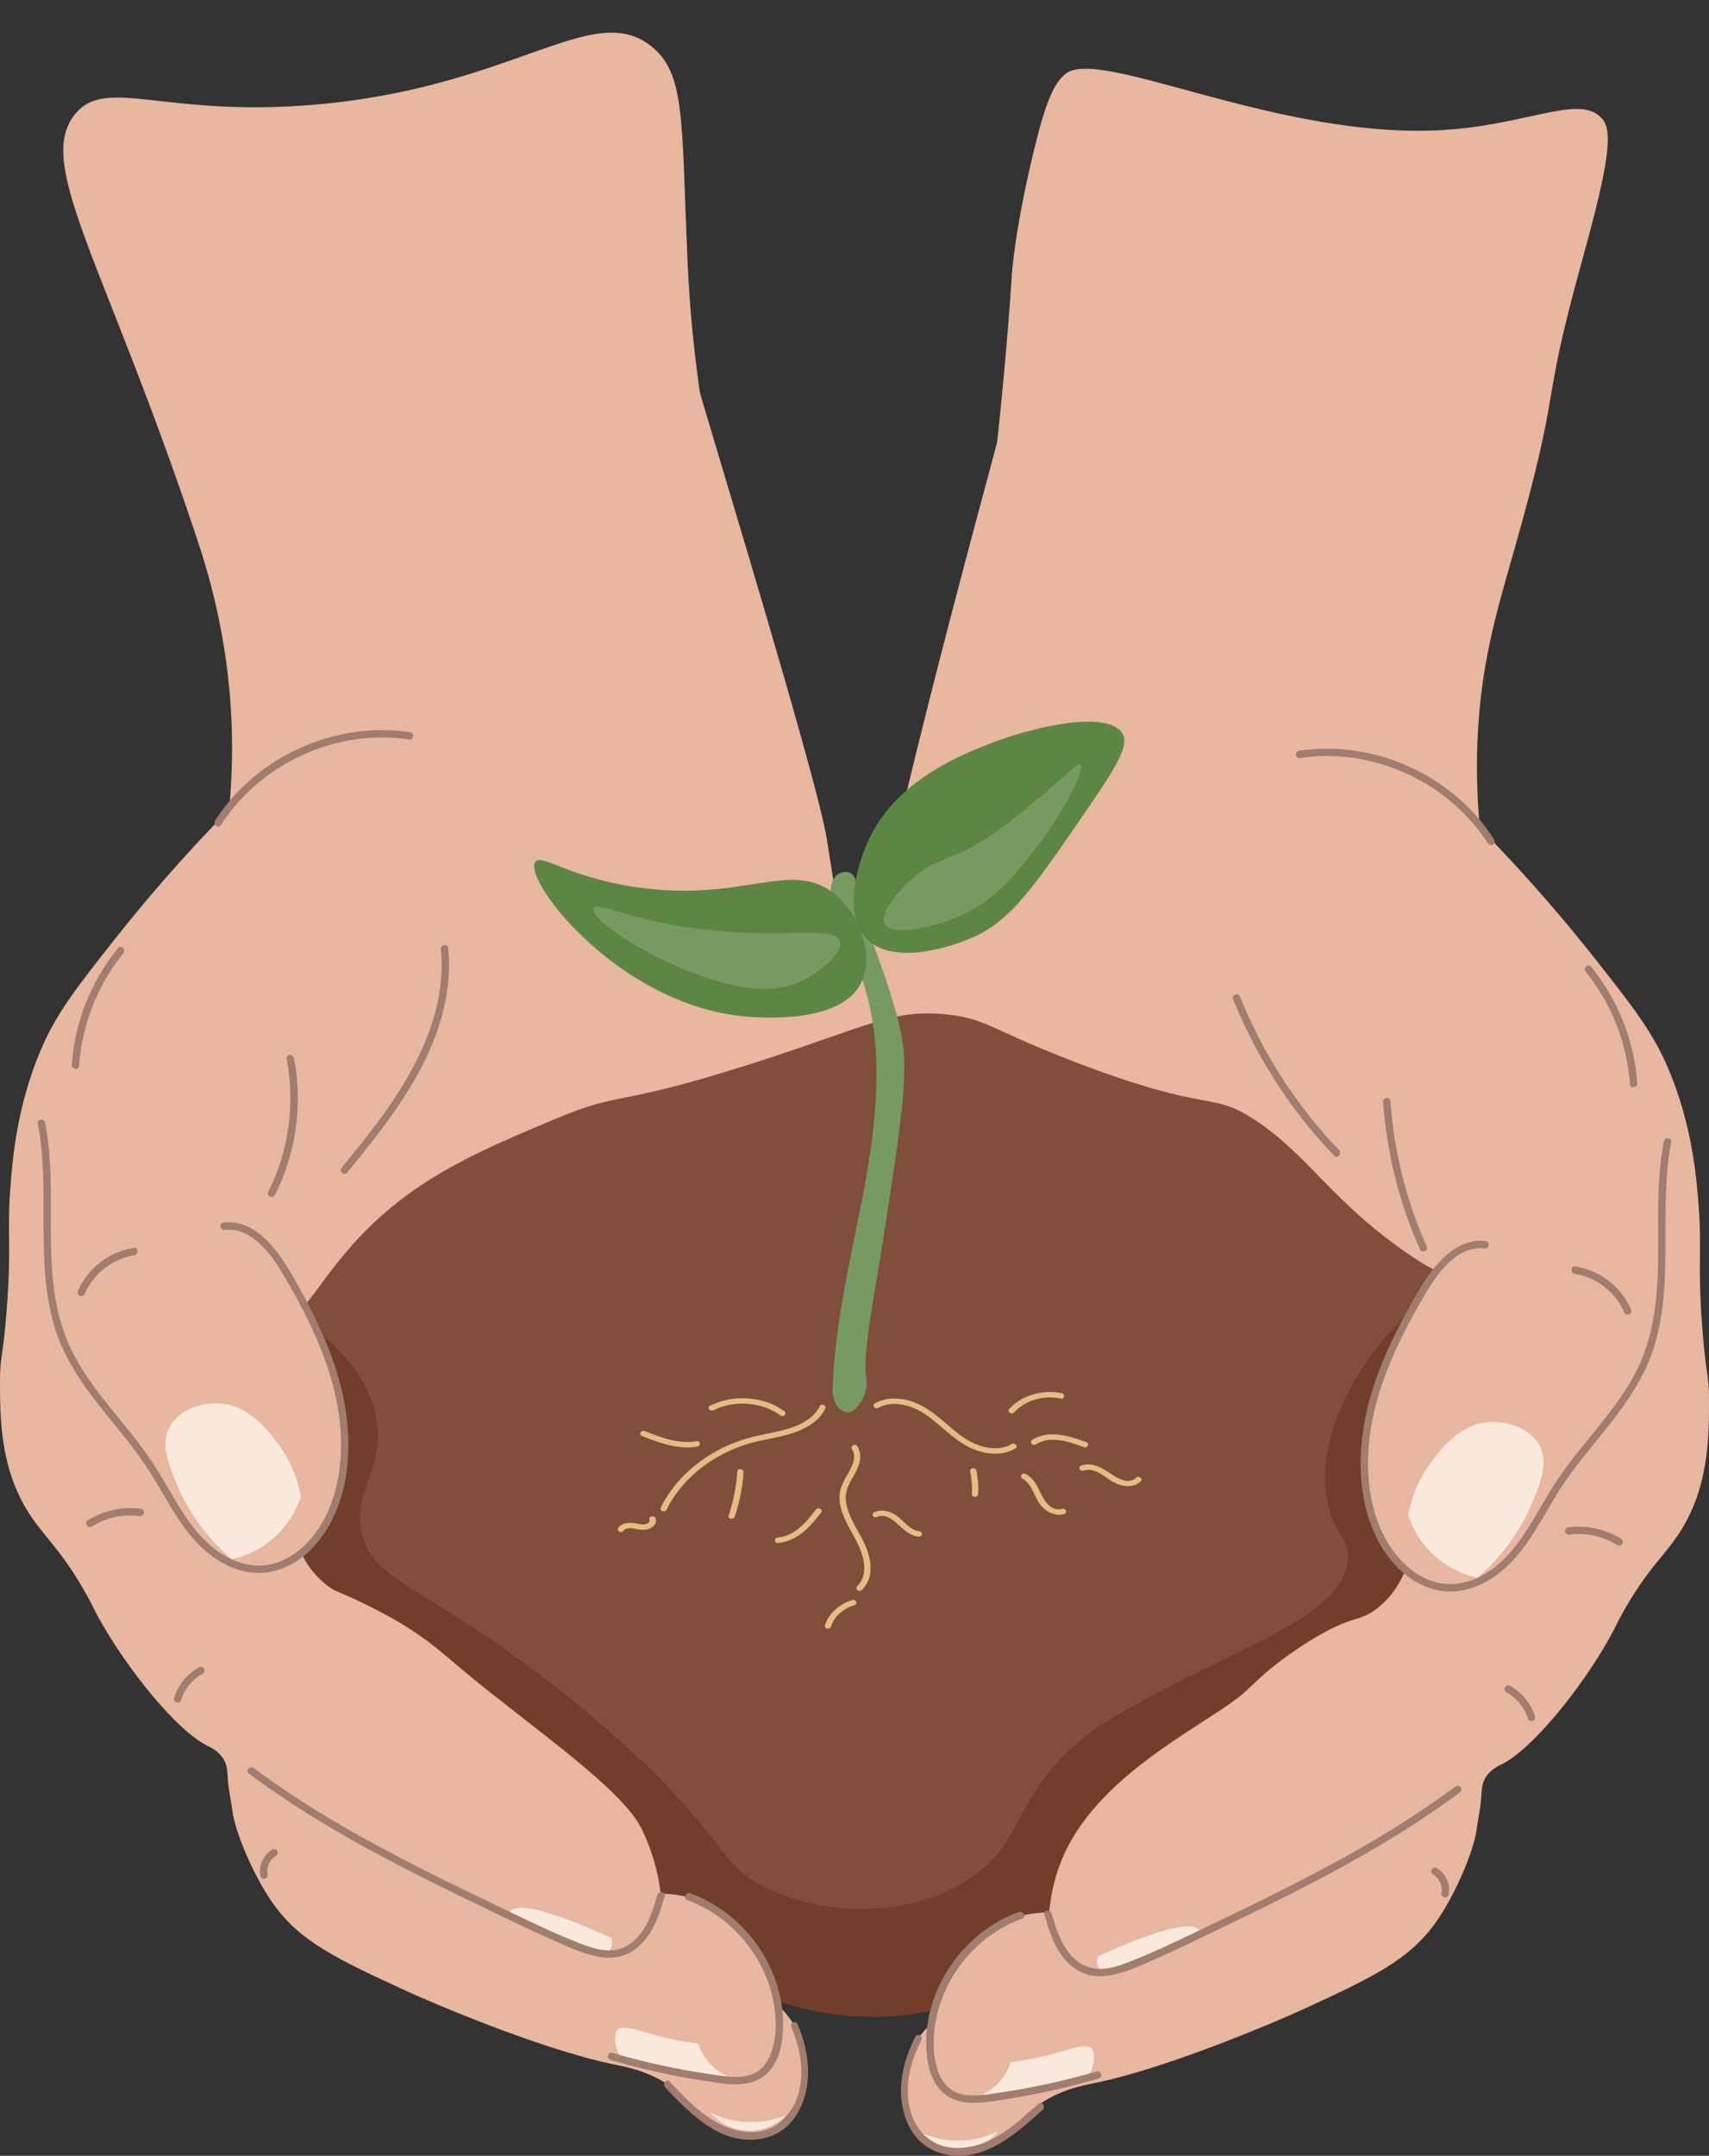 <?xml version="1.0" encoding="UTF-8"?><svg xmlns="http://www.w3.org/2000/svg" xmlns:xlink="http://www.w3.org/1999/xlink" height="2443.5" preserveAspectRatio="xMidYMid meet" version="1.0" viewBox="-0.0 -37.0 1938.2 2443.5" width="1938.2" zoomAndPan="magnify"><rect x="-0.0" y="-37.0" width="1938.2" height="2443.5" fill="#333333" stroke="none"/><defs><clipPath id="a"><path d="M 1025 40 L 1938.23 40 L 1938.23 2402 L 1025 2402 Z M 1025 40"/></clipPath><clipPath id="b"><path d="M 1021 2269 L 1184 2269 L 1184 2406.441 L 1021 2406.441 Z M 1021 2269"/></clipPath></defs><g><g id="change1_1"><path d="M 1353.07 2022.359 C 1238.488 2182.121 1048.688 2259.82 874.297 2219.691 C 696.723 2178.832 607.867 2032.512 590.887 2003.25 C 458.312 1929.031 325.738 1854.801 193.16 1780.582 C 231.5 1728.73 269.836 1676.883 308.176 1625.035 C 310.172 1576.824 320.035 1492.172 367.391 1400.586 C 378.324 1379.434 429.641 1283.68 539.312 1205.734 C 678.285 1106.969 822.031 1100.008 946.188 1093.988 C 1048.367 1089.031 1191.715 1082.086 1344.477 1157.027 C 1425.531 1196.785 1484.531 1247.484 1539.316 1294.562 C 1627.68 1370.504 1654.621 1415.414 1665.398 1434.965 C 1697.055 1492.473 1707.875 1546.895 1712.055 1582.582 L 1646.23 1881.602 C 1548.516 1928.523 1450.781 1975.441 1353.07 2022.359" fill="#7f4f3c"/></g><g id="change2_1"><path d="M 398.91 1374.789 C 351.23 1428.68 326.242 1485.18 292.895 1479.852 C 272.488 1476.59 259.16 1451.82 250.867 1430.18 C 241.594 1385.719 230.496 1316.43 231.625 1231.629 C 233.234 1110.879 250.215 1028.945 283.203 924.086 C 309.398 840.816 337.129 720.406 340.023 563.273 C 354.031 471.758 368.039 380.234 382.047 288.723 L 737.352 217.66 C 774.055 342.473 803.836 442.23 822.844 505.625 C 896.59 751.629 931.262 875.289 937.598 913.465 C 948.762 980.75 955.391 1045.555 970.879 1046.215 C 985.375 1046.805 997.535 990.754 1014.961 916.324 C 1047.582 777.047 1083.961 638.645 1121.16 500.523 C 1145.582 409.828 1166.699 328.75 1184.34 259.648 C 1340.98 251.043 1497.621 242.422 1654.262 233.812 C 1645.344 452.371 1636.43 670.938 1627.527 889.496 C 1660.383 936.277 1758.328 1088.59 1722.246 1270.469 C 1714.34 1310.34 1701.258 1345.219 1686.598 1374.898 C 1684.676 1385.25 1680.137 1399.77 1668.266 1406.309 C 1648.07 1417.422 1618.637 1398.832 1601.395 1387.199 C 1509.695 1325.32 1485.324 1272.73 1421.836 1231.52 C 1372.715 1199.629 1373.922 1225.008 1228.91 1170.391 C 1123.309 1130.617 1121.07 1118.309 1076.09 1113.078 C 1011.75 1105.609 983.938 1127.039 846.863 1170.391 C 693.398 1218.93 707.309 1198.699 629.094 1231.52 C 540.105 1268.859 464.613 1300.531 398.91 1374.789" fill="#e7b79f"/></g><g id="change3_1"><path d="M 337.535 1197.41 C 337.031 1185.641 335.625 1173.941 333.387 1162.379 C 332.375 1157.141 324.039 1157.82 325.062 1163.109 C 334.922 1214.039 327.617 1267.441 304.316 1313.801 C 301.902 1318.602 309.5 1322.09 311.918 1317.281 C 330.492 1280.328 339.301 1238.719 337.535 1197.41" fill="#a07d6f"/></g><g id="change3_2"><path d="M 508.422 1037.82 C 507.922 1032.461 499.598 1033.18 500.098 1038.551 C 507.012 1112.469 469.336 1180.5 426.348 1237.57 C 413.797 1254.23 400.617 1270.41 387.441 1286.578 C 384.047 1290.75 390.441 1296.129 393.844 1291.949 C 440.656 1234.5 489.203 1174.039 504.676 1099.691 C 508.898 1079.379 510.355 1058.488 508.422 1037.82" fill="#a07d6f"/></g><g id="change3_3"><path d="M 1618.16 1376.059 C 1600.121 1335.539 1587.531 1292.66 1581.039 1248.781 C 1579.191 1236.301 1577.84 1223.75 1576.949 1211.16 C 1576.57 1205.789 1568.25 1206.52 1568.629 1211.891 C 1571.789 1256.609 1580.988 1300.91 1595.988 1343.16 C 1600.289 1355.25 1605.07 1367.16 1610.289 1378.879 C 1612.469 1383.781 1620.352 1380.98 1618.16 1376.059" fill="#a07d6f"/></g><g id="change3_4"><path d="M 1518.621 1266.621 C 1481.25 1227.559 1449.59 1182.852 1425.27 1134.559 C 1418.359 1120.84 1412.039 1106.84 1406.289 1092.602 C 1404.281 1087.621 1396.398 1090.422 1398.422 1095.422 C 1419.16 1146.801 1447.512 1195.078 1482.422 1238.109 C 1492.211 1250.172 1502.52 1261.801 1513.25 1273.02 C 1516.969 1276.898 1522.309 1270.469 1518.621 1266.621" fill="#a07d6f"/></g><g id="change4_1"><path d="M 848.773 2217.199 C 573.188 2166.84 358.852 1989.578 304.355 1762.559 C 272.824 1631.207 302.48 1515.176 327.277 1447.375 C 371.52 1476.156 422.07 1520.098 427.883 1579.18 C 433.02 1631.348 399.352 1655.457 410.375 1701.438 C 420.91 1745.387 459.535 1756.148 545.047 1813.188 C 564.738 1826.32 660.402 1890.93 745.621 1976.508 C 825.793 2057.02 819.406 2078.449 868.832 2102.59 C 932.41 2133.629 1023.773 2137.621 1092.328 2096.859 C 1165.441 2053.379 1144.438 1999.559 1234.527 1927.867 C 1250.125 1915.449 1291.703 1891.148 1377.914 1848.527 C 1450.336 1812.707 1527.184 1779.848 1528.816 1728.18 C 1529.422 1709.219 1518.328 1705.117 1509.719 1680.418 C 1483.211 1604.379 1537.246 1505.109 1598.879 1450.398 C 1644.367 1410.008 1694.461 1393.465 1728.438 1386.246 C 1716.137 1389.406 1697.801 1395.676 1679.723 1409.168 C 1580.227 1483.406 1701.438 1657.316 1618.602 1816.047 C 1475.227 2090.801 1195.93 2198.258 1095.191 2231.531 C 1069.617 2240.18 1028.621 2250.57 977.715 2248.719 C 919.383 2246.59 874.461 2229.359 848.773 2217.199" fill="#723d29"/></g><g id="change5_1"><path d="M 929.52 1556.98 C 923.781 1569.012 910.758 1576.75 897.156 1581.301 C 880.867 1586.762 863.352 1588.602 846.84 1593.441 C 819.34 1601.512 794.562 1616.301 775.621 1635.328 C 764.785 1646.211 755.871 1658.539 749.371 1671.77 C 747.578 1675.41 754.047 1678 755.852 1674.328 C 767.352 1650.949 786.57 1630.738 810.625 1616.219 C 822.52 1609.031 835.504 1603.289 849.242 1599.25 C 865.754 1594.41 883.266 1592.57 899.559 1587.121 C 914.879 1581.988 929.539 1573.102 936 1559.551 C 937.742 1555.891 931.277 1553.289 929.52 1556.98" fill="#e4bd80"/></g><g id="change5_2"><path d="M 977.816 1707.359 C 971.938 1696.199 964.949 1685.379 961.27 1673.461 C 959.48 1667.672 958.633 1661.551 959.566 1655.59 C 960.504 1649.578 963.379 1644.148 966.477 1638.77 C 973.035 1627.391 980.008 1614.301 972.094 1602.02 C 969.855 1598.551 964.008 1602.09 966.227 1605.531 C 972.734 1615.621 964.992 1627.512 959.77 1636.602 C 956.801 1641.762 954.07 1647.07 952.867 1652.781 C 951.707 1658.281 951.875 1664 953.004 1669.488 C 957.496 1691.391 974.961 1709.281 979.27 1731.199 C 981.336 1741.699 980.359 1752.762 972.016 1761.109 C 969.016 1764.121 974.469 1768.09 977.473 1765.078 C 993.711 1748.828 987.113 1725.012 977.816 1707.359" fill="#e4bd80"/></g><g id="change5_3"><path d="M 1147.34 1599.711 C 1137.91 1605.359 1126.219 1605.48 1115.5 1602.809 C 1104.02 1599.961 1094.371 1593.941 1085.648 1587.051 C 1067.711 1572.898 1052.441 1555.578 1028.031 1549.75 C 1015.93 1546.859 1002.82 1547.551 992.152 1553.609 C 988.309 1555.789 992.367 1560.871 996.199 1558.691 C 1005.738 1553.27 1017.531 1553.34 1028.148 1556.172 C 1039.57 1559.23 1049.129 1565.281 1057.828 1572.211 C 1075.68 1586.422 1091.09 1603.711 1115.629 1609.211 C 1127.75 1611.941 1140.898 1611.078 1151.391 1604.801 C 1155.16 1602.539 1151.121 1597.449 1147.34 1599.711" fill="#e4bd80"/></g><g id="change5_4"><path d="M 1232.121 1597.672 C 1213.059 1590.57 1189.488 1583.078 1170.699 1595.012 C 1167 1597.352 1171.039 1602.441 1174.75 1600.09 C 1191.32 1589.57 1212.512 1597.078 1229.16 1603.289 C 1233.359 1604.859 1236.352 1599.25 1232.121 1597.672" fill="#e4bd80"/></g><g id="change5_5"><path d="M 966.566 1776.559 C 951.445 1781 939.773 1792.02 935.539 1805.289 C 935.027 1806.898 936.691 1808.602 938.453 1808.859 C 940.504 1809.16 942.051 1807.949 942.562 1806.328 C 946.105 1795.219 956.352 1786.078 968.965 1782.371 C 973.32 1781.102 970.906 1775.289 966.566 1776.559" fill="#e4bd80"/></g><g id="change5_6"><path d="M 1042.719 1698.602 C 1032.301 1697.102 1026.16 1688.301 1018.949 1682.52 C 1011.422 1676.469 1000.809 1672.699 991.098 1677.199 C 989.387 1677.988 989.199 1680.219 990.188 1681.488 C 991.367 1683.012 993.457 1683.059 995.145 1682.281 C 1003.82 1678.27 1012.98 1685.762 1018.391 1690.75 C 1024.941 1696.789 1031.602 1703.262 1041.52 1704.691 C 1046.039 1705.34 1047.262 1699.25 1042.719 1698.602" fill="#e4bd80"/></g><g id="change5_7"><path d="M 930.586 1673.34 C 929.234 1672.359 926.648 1672.328 925.57 1673.719 C 915.031 1687.352 902.414 1703.57 881.965 1705.77 C 877.418 1706.262 878.023 1712.422 882.582 1711.922 C 905.207 1709.48 919.258 1692.91 931.027 1677.691 C 932.098 1676.309 932.176 1674.5 930.586 1673.34" fill="#e4bd80"/></g><g id="change5_8"><path d="M 836.227 1630.66 C 835.094 1647.719 831.762 1664.602 826.281 1681.02 C 825.012 1684.828 832.043 1685.852 833.305 1682.059 C 838.781 1665.641 842.117 1648.762 843.25 1631.699 C 843.512 1627.77 836.492 1626.68 836.227 1630.66" fill="#e4bd80"/></g><g id="change5_9"><path d="M 743.316 1683.621 C 741.672 1679.91 734.965 1681.988 736.605 1685.699 C 737.559 1687.852 734.898 1689.762 732.758 1690.43 C 728.965 1691.609 724.379 1690.211 720.609 1689.57 C 713.371 1688.352 704.961 1688.91 700.941 1695.051 C 699.992 1696.5 701.062 1698.488 702.699 1699.141 C 704.574 1699.891 706.469 1699.07 707.422 1697.621 C 708.723 1695.641 712.188 1695.121 714.875 1695.141 C 719.23 1695.16 723.441 1696.641 727.785 1696.91 C 732.535 1697.191 736.902 1696.281 740.398 1693.371 C 743.422 1690.852 744.855 1687.102 743.316 1683.621" fill="#e4bd80"/></g><g id="change5_10"><path d="M 889.645 1562.578 C 866.422 1545.469 831.488 1543 805.246 1556.309 C 801.281 1558.328 805.359 1563.398 809.293 1561.398 C 832.801 1549.469 864.367 1552.059 885.062 1567.309 C 888.559 1569.879 893.141 1565.16 889.645 1562.578" fill="#e4bd80"/></g><g id="change5_11"><path d="M 789.965 1596.488 C 769.32 1599.988 749.453 1592.289 731.105 1584.969 C 726.945 1583.32 723.965 1588.922 728.141 1590.59 C 747.523 1598.32 768.793 1606.328 790.586 1602.641 C 795.043 1601.879 794.465 1595.719 789.965 1596.488" fill="#e4bd80"/></g><g id="change5_12"><path d="M 1107.309 1629.859 C 1106.969 1628.219 1105.5 1626.898 1103.449 1627.059 C 1101.672 1627.191 1099.871 1628.75 1100.219 1630.398 C 1102 1638.852 1102.738 1647.48 1102.211 1656.059 C 1102.109 1657.719 1103.07 1659.32 1105.129 1659.621 C 1106.852 1659.879 1109.141 1658.781 1109.238 1657.102 C 1109.789 1647.969 1109.211 1638.859 1107.309 1629.859" fill="#e4bd80"/></g><g id="change5_13"><path d="M 1204.512 1673.219 C 1193.262 1676.328 1185.352 1665.609 1181.609 1658.18 C 1177.18 1649.41 1173.5 1639.43 1163.73 1633.949 C 1162.109 1633.039 1160.059 1632.941 1158.711 1634.328 C 1157.59 1635.488 1157.52 1637.77 1159.148 1638.68 C 1169.66 1644.57 1172.148 1656.16 1177.621 1665.191 C 1183.148 1674.32 1194.301 1682.52 1206.91 1679.039 C 1211.289 1677.828 1208.871 1672.02 1204.512 1673.219" fill="#e4bd80"/></g><g id="change5_14"><path d="M 1204.129 1542.102 C 1182.441 1537.422 1158.352 1544.68 1144.602 1559.93 C 1141.781 1563.051 1147.23 1567.039 1150.059 1563.898 C 1162.379 1550.23 1183.531 1544 1202.93 1548.191 C 1207.371 1549.148 1208.559 1543.059 1204.129 1542.102" fill="#e4bd80"/></g><g id="change5_15"><path d="M 1288.32 1637.988 C 1280.238 1646.18 1266.738 1638.148 1259.621 1633.289 C 1250.289 1626.922 1238.699 1619.828 1226.301 1624.09 C 1222.031 1625.551 1224.43 1631.371 1228.699 1629.898 C 1241.77 1625.41 1253.191 1637.66 1263.031 1643.031 C 1272.301 1648.09 1285.828 1650.02 1293.781 1641.961 C 1296.75 1638.941 1291.301 1634.961 1288.32 1637.988" fill="#e4bd80"/></g><g id="change2_2"><path d="M 84.539 93.137 C 39.902 149.887 118.691 259.988 222.543 571.051 C 233.922 605.137 258.719 681.301 262.656 783.094 C 264.238 823.957 262.016 857.781 259.793 880.516 C 203.336 938.059 160.527 989.105 130.852 1026.648 C 86.609 1082.609 64.137 1111.41 46.801 1151.77 C 18.719 1217.129 13.887 1278.84 11.461 1313.18 C 8.109 1360.699 13.105 1374.969 7.641 1446.898 C 3.402 1502.66 -0.012 1499.48 0 1528.078 C 0.016 1569.59 0.035 1625.41 31.52 1676.121 C 49.746 1705.48 69.355 1718.371 99.332 1772.59 C 106.918 1786.32 104.988 1784.25 111.75 1796.469 C 144.391 1855.461 201.105 1925.25 235.594 1941.969 C 238.852 1943.539 248.543 1947.859 254.062 1957.879 C 257.91 1964.871 257.699 1970.941 258.52 1981.441 C 259.418 1992.988 262.172 2004.332 263.613 2015.828 C 266.57 2039.418 287.586 2089.27 309.457 2120.25 C 340.121 2163.691 381.902 2183.441 463.551 2220.859 C 484.848 2230.621 611.043 2285.301 695.324 2302.68 C 710.715 2305.859 739.508 2310.82 766.641 2332.289 C 780.59 2343.32 781.805 2348.988 796.57 2359.031 C 808.629 2367.238 838.234 2387.371 866.609 2378.77 C 898.168 2369.211 915.918 2327.832 912.457 2293.449 C 909.203 2261.141 887.801 2240.68 881.254 2234.871 C 879.688 2218.941 874.098 2186.738 850.055 2157.5 C 836.559 2141.09 822.559 2131.93 817.582 2128.852 C 789.781 2111.672 762.48 2109.531 749.301 2109.379 C 747.848 2097.238 744.938 2081.051 738.715 2062.75 C 738.715 2062.75 733.945 2048 726.844 2034.289 C 703.473 1989.188 605.281 1922.52 529.137 1859.508 C 510.426 1844.031 499.316 1833.93 484.508 1822.93 C 480.273 1819.789 474.484 1815.621 466.586 1810.43 C 460.879 1806.68 442.086 1794.551 408.324 1778.441 C 381.93 1765.84 380.57 1767.121 372.027 1760.77 C 356.738 1749.398 347.723 1735.34 342.422 1724.949 C 366.895 1697.07 377.012 1684.73 376.953 1683.449 C 376.953 1683.438 376.949 1683.371 376.945 1683.27 C 376.926 1682.77 376.883 1681.281 377.008 1679.371 C 377.125 1677.621 377.398 1675.441 378.02 1673 C 380.324 1663.949 385.855 1659.449 389.688 1638.871 C 395.738 1606.391 385.98 1595.93 389.688 1559.281 C 385.375 1541.398 379.781 1522.281 372.496 1502.289 C 353.859 1451.16 329.812 1409.809 307.547 1378.129 C 301.586 1374.988 292.898 1369.418 285.262 1359.98 C 277.188 1350 273.957 1340.23 271.742 1332.879 C 259.832 1293.371 258.371 1268.879 258.371 1268.879 C 250.691 1210.621 252.852 1166.41 255.824 1138.668 C 258.367 1114.898 261.797 1100.559 265.375 1089 C 272.668 1065.43 281.953 1049.02 296.316 1023.969 C 315.945 989.723 321.449 985.887 334.113 960.461 C 340.113 948.41 345.934 933.863 351.484 914.266 C 387.305 787.684 335.238 722.27 384.594 662.109 C 416.871 622.766 471.164 612.844 514.809 611.16 C 617.484 593.535 720.164 575.906 822.844 558.277 C 792.898 435.02 783.086 333.273 779.863 261.23 C 772.527 97.078 777.789 45.938 737.84 14.816 C 671.273 -37.031 582.516 62.355 356.746 81.664 C 184.422 96.414 119.672 48.461 84.539 93.137" fill="#e7b79f"/></g><g id="change6_1"><path d="M 262.535 1730.359 C 225.379 1697.621 208.168 1664.211 199.938 1643.969 C 190.371 1620.441 182.117 1599.238 192.297 1580.289 C 202.848 1560.672 227.902 1553.309 245.781 1553.551 C 282.691 1554.051 306.477 1587.16 317.098 1601.941 C 333.039 1624.129 338.883 1646.23 341.297 1659.25 C 338.086 1668.91 328.969 1691.93 305.637 1710.191 C 288.973 1723.23 272.191 1728.25 262.535 1730.359" fill="#fbe9de"/></g><g id="change6_2"><path d="M 692.938 2159.41 C 681.141 2153.91 605.59 2119.02 583.098 2126.461 C 581.777 2126.898 578.742 2127.91 578.27 2130.059 C 576.426 2138.48 616.316 2153.738 629.898 2158.941 C 644.004 2164.328 663.688 2171 688.16 2176.609 C 689.328 2175.789 691.547 2173.98 692.938 2170.879 C 695.352 2165.469 693.348 2160.391 692.938 2159.41" fill="#fbe9de"/></g><g id="change6_3"><path d="M 706.309 2297.43 C 704.004 2294.762 697.957 2287.039 697.715 2275.941 C 697.605 2271.121 697.516 2266.871 700.102 2264 C 706.316 2257.102 722.523 2264.289 746.902 2270.691 C 757.164 2273.379 772.457 2276.871 791.793 2279.281 C 793.488 2284.551 797.258 2293.84 805.641 2302.68 C 812.441 2309.852 819.582 2313.879 824.266 2316.051 C 817.672 2316.461 810.816 2316.629 803.73 2316.531 C 765.457 2315.98 732.453 2307.441 706.309 2297.43" fill="#fbe9de"/></g><g id="change6_4"><path d="M 805.48 2357.121 C 813.348 2361.121 826.539 2366.57 843.688 2367.949 C 865.562 2369.711 882.703 2363.949 891.441 2360.309 C 888.891 2362.969 873.66 2378.332 849.418 2378.141 C 823.227 2377.93 807.637 2359.73 805.48 2357.121" fill="#fbe9de"/></g><g id="change3_5"><path d="M 745.559 2110.719 C 740.75 2126.988 735.699 2143.98 724.469 2157.109 C 719.656 2162.738 713.727 2167.641 706.855 2170.531 C 698.805 2173.91 690.109 2174.238 681.574 2172.828 C 672.613 2171.352 664.059 2168.23 655.641 2164.91 C 646.859 2161.461 638.164 2157.789 629.531 2153.98 C 612.277 2146.359 595.277 2138.199 578.27 2130.059 C 514.062 2099.289 449.777 2068.441 388.164 2032.66 C 353.527 2012.539 319.816 1990.84 287.688 1966.91 C 283.391 1963.711 277.992 1970.09 282.316 1973.309 C 341.746 2017.578 406.453 2054.141 472.441 2087.629 C 505.547 2104.441 539.012 2120.512 572.488 2136.551 C 589.855 2144.871 607.211 2153.23 624.82 2161.031 C 641.777 2168.539 659.379 2176.98 677.672 2180.609 C 687.598 2182.59 698.082 2182.66 707.695 2179.172 C 715.766 2176.238 722.832 2171.078 728.711 2164.879 C 742.441 2150.398 748.273 2130.809 753.797 2112.129 C 755.316 2106.988 747.066 2105.609 745.559 2110.719" fill="#a07d6f"/></g><g id="change3_6"><path d="M 885.309 2228.539 C 880.289 2203.762 869.203 2180.18 853.219 2160.129 C 835.145 2137.449 810.953 2119.238 783.039 2109.102 C 777.828 2107.211 774.148 2114.789 779.414 2116.699 C 826.191 2133.699 861.379 2173.691 874.301 2219.691 C 880.523 2241.84 882.5 2268.039 874.488 2290.031 C 870.23 2301.719 862.477 2311.551 849.68 2315.18 C 835.465 2319.219 819.578 2316.02 805.293 2313.941 C 767.766 2308.48 730.684 2300.359 694.375 2289.75 C 692.105 2289.09 689.73 2291.148 689.348 2293.172 C 688.879 2295.609 690.672 2297.34 692.906 2297.988 C 726.973 2307.949 761.723 2315.711 796.883 2321.141 C 812.391 2323.539 828.961 2326.859 844.695 2324.691 C 859.086 2322.711 870.648 2315.23 877.879 2303.16 C 884.547 2292.031 886.969 2278.75 887.801 2266.09 C 888.621 2253.52 887.812 2240.91 885.309 2228.539" fill="#a07d6f"/></g><g id="change3_7"><path d="M 386.32 1533.621 C 376.492 1494.828 359.262 1458.359 339.91 1423.512 C 331.531 1408.422 323.117 1393.16 312.242 1379.691 C 302.543 1367.68 290.523 1356.191 275.621 1351.129 C 268.516 1348.719 261.152 1347.828 253.684 1348.641 C 248.336 1349.211 249.051 1357.539 254.41 1356.961 C 285.82 1353.578 307.789 1384.789 321.758 1408.512 C 341.152 1441.449 358.969 1475.66 371.207 1511.969 C 383.465 1548.328 389.816 1587.25 385.363 1625.578 C 381.559 1658.328 369.824 1690.621 345.898 1714.078 C 335.496 1724.281 322.656 1732.281 308.414 1735.73 C 292.973 1739.469 276.828 1736.98 262.535 1730.359 C 229.996 1715.281 210.531 1683.859 193.16 1654.012 C 184.039 1638.34 174.898 1622.75 164.238 1608.059 C 154.086 1594.07 143.09 1580.711 132.184 1567.301 C 110.578 1540.738 88.742 1513.461 75.785 1481.441 C 47.688 1412 62.836 1334.949 55.164 1262.371 C 54.215 1253.398 52.914 1244.48 51.207 1235.629 C 50.195 1230.391 41.859 1231.07 42.879 1236.359 C 57.445 1311.711 39.633 1390.352 61.168 1464.711 C 71.383 1499.969 91.836 1530.16 114.457 1558.602 C 125.699 1572.73 137.348 1586.539 148.383 1600.84 C 159.5 1615.25 169.578 1630.238 178.805 1645.922 C 197.477 1677.672 215.453 1711.43 247.551 1731.641 C 261.812 1740.621 278.152 1746.18 295.133 1745.809 C 310.375 1745.48 325.141 1740.059 337.691 1731.551 C 364.977 1713.039 381.785 1682.211 389.387 1650.762 C 398.68 1612.301 395.977 1571.73 386.32 1533.621" fill="#a07d6f"/></g><g id="change3_8"><path d="M 465.094 792.93 C 398.984 782.879 329.68 805.27 280.375 850.078 C 266.449 862.73 254.188 877.07 244.066 892.949 C 242.844 894.859 242.707 897.23 244.582 898.828 C 246.125 900.16 249.254 900.219 250.469 898.32 C 285.262 843.738 345.574 807.469 409.695 800.211 C 427.672 798.172 445.801 798.449 463.688 801.172 C 468.996 801.98 470.43 793.75 465.094 792.93" fill="#a07d6f"/></g><g id="change3_9"><path d="M 151.559 1377.422 C 123.926 1381.738 99.5 1400.41 88.422 1426.16 C 86.301 1431.078 93.887 1434.602 96.023 1429.641 C 105.883 1406.719 127.57 1389.609 152.285 1385.75 C 157.578 1384.922 156.883 1376.59 151.559 1377.422" fill="#a07d6f"/></g><g id="change3_10"><path d="M 159.863 1673.148 C 138.84 1670.352 117.418 1675.02 99.465 1686.309 C 94.898 1689.18 99.668 1696.039 104.211 1693.191 C 120.289 1683.078 139.633 1678.879 158.457 1681.391 C 163.773 1682.102 165.215 1673.859 159.863 1673.148" fill="#a07d6f"/></g><g id="change3_11"><path d="M 231.27 1854.039 C 229.875 1852.02 227.441 1851.879 225.453 1852.969 C 212.367 1860.141 202.109 1872.57 197.59 1886.801 C 196.906 1888.949 197.422 1891.309 199.652 1892.34 C 201.512 1893.191 204.504 1892.441 205.191 1890.281 C 209.383 1877.078 218.09 1866.488 230.199 1859.852 C 232.18 1858.762 232.461 1855.762 231.27 1854.039" fill="#a07d6f"/></g><g id="change3_12"><path d="M 314.172 2060.57 C 312.746 2058.691 310.344 2058.27 308.355 2059.5 C 298.734 2065.48 293.211 2077.59 295.164 2088.77 C 295.539 2090.922 297.32 2092.879 299.691 2092.57 C 301.777 2092.301 303.891 2090.34 303.488 2088.039 C 303.289 2086.891 303.16 2085.719 303.129 2084.551 C 303.121 2084.301 303.152 2083.281 303.133 2083.391 C 303.176 2082.852 303.215 2082.301 303.289 2081.75 C 303.445 2080.578 303.742 2079.461 303.996 2078.32 C 304.004 2078.27 304.008 2078.262 304.012 2078.238 C 304.023 2078.191 304.035 2078.172 304.055 2078.109 C 304.133 2077.879 304.215 2077.641 304.301 2077.41 C 304.512 2076.828 304.742 2076.262 304.996 2075.699 C 305.426 2074.73 305.934 2073.82 306.465 2072.91 C 306.535 2072.789 306.613 2072.672 306.652 2072.609 C 306.824 2072.359 307.004 2072.109 307.188 2071.859 C 307.516 2071.41 307.859 2070.98 308.219 2070.551 C 308.613 2070.078 309.027 2069.629 309.461 2069.191 C 309.645 2069 309.832 2068.82 310.02 2068.641 C 310.055 2068.609 310.047 2068.609 310.113 2068.559 C 311.066 2067.77 312.051 2067.039 313.102 2066.379 C 314.961 2065.23 315.488 2062.309 314.172 2060.57" fill="#a07d6f"/></g><g id="change3_13"><path d="M 133.629 1037.879 C 103.301 1075.199 84.797 1121.641 81.402 1169.629 C 81.027 1174.941 89.262 1176.41 89.641 1171.039 C 92.934 1124.449 110.566 1079.5 140.031 1043.25 C 143.422 1039.078 137.027 1033.699 133.629 1037.879" fill="#a07d6f"/></g><g id="change3_14"><path d="M 904.746 2257.602 C 902.648 2252.531 895.426 2255.449 897.535 2260.559 C 905.09 2278.84 910.258 2299.191 908.461 2319.602 C 906.93 2336.941 900.441 2354.461 888.418 2365.602 C 863.922 2388.301 829.078 2380.262 804.094 2363.332 C 787.598 2352.148 773.367 2337.039 759.312 2322.238 C 755.68 2318.41 750.766 2325.16 754.391 2328.969 C 779.941 2355.871 808.398 2385.059 844.691 2388.02 C 860.383 2389.309 876.652 2385.879 889.746 2375.441 C 903.531 2364.441 912.09 2346.66 915.145 2327.949 C 919.059 2303.949 913.711 2279.301 904.746 2257.602" fill="#a07d6f"/></g><g clip-path="url(#a)" id="change2_3"><path d="M 1818.07 98.863 C 1830.766 115.156 1820.242 164.66 1793.266 262.07 C 1744.641 437.566 1773.613 389.438 1715.684 592.07 C 1696.676 658.57 1678.871 718.555 1675.57 804.109 C 1673.984 844.969 1676.215 878.801 1678.434 901.52 C 1734.895 959.074 1777.691 1010.121 1807.383 1047.66 C 1851.621 1103.621 1874.09 1132.422 1891.426 1172.781 C 1919.504 1238.152 1924.344 1299.852 1926.766 1334.191 C 1930.113 1381.711 1925.125 1395.98 1930.582 1467.91 C 1934.824 1523.672 1938.246 1520.5 1938.23 1549.09 C 1938.215 1590.609 1938.199 1646.43 1906.703 1697.141 C 1888.488 1726.488 1868.867 1739.379 1838.895 1793.602 C 1831.309 1807.332 1833.246 1805.262 1826.48 1817.48 C 1793.836 1876.48 1737.125 1946.262 1702.633 1962.98 C 1699.375 1964.562 1689.691 1968.879 1684.172 1978.902 C 1680.324 1985.879 1680.531 1991.949 1679.711 2002.461 C 1678.812 2014.012 1676.055 2025.34 1674.617 2036.84 C 1671.652 2060.43 1650.648 2110.281 1628.781 2141.27 C 1598.105 2184.711 1556.336 2204.449 1474.688 2241.871 C 1453.379 2251.629 1327.188 2306.309 1242.91 2323.691 C 1227.52 2326.871 1198.73 2331.84 1171.59 2353.301 C 1157.641 2364.34 1156.43 2370.012 1141.66 2380.051 C 1129.598 2388.25 1100 2408.379 1071.617 2399.789 C 1040.07 2390.219 1022.32 2348.852 1025.781 2314.461 C 1029.031 2282.16 1050.43 2261.699 1056.98 2255.879 C 1058.551 2239.961 1064.129 2207.75 1088.18 2178.52 C 1101.801 2161.949 1115.938 2152.77 1120.648 2149.859 C 1148.93 2132.441 1176.738 2130.629 1189.852 2130.641 C 1193.219 2095.16 1203.48 2070.449 1211.391 2055.309 C 1258.418 1965.23 1376.867 1913.27 1412.617 1880.039 C 1422.93 1870.461 1431.289 1862.211 1442.57 1853.031 C 1444.199 1851.699 1449.348 1847.59 1456.547 1842.309 C 1461.77 1838.488 1479.867 1825.422 1500.02 1814.25 C 1536.402 1794.102 1542.625 1800.57 1561.148 1786.562 C 1570.527 1779.461 1583.43 1766.84 1593.613 1743.578 C 1588.758 1738.211 1583.723 1732.141 1578.805 1725.312 C 1567.105 1709.102 1559.285 1693.32 1553.984 1679.949 C 1551.535 1658.191 1549.082 1636.43 1546.648 1614.68 C 1550.609 1572.289 1562.57 1511.93 1598.867 1450.402 C 1610.625 1430.473 1628.297 1407.531 1630.703 1404.551 C 1639.023 1394.32 1644.867 1388.312 1652.836 1382.902 C 1657.562 1379.691 1660.586 1377.98 1663.535 1376.852 C 1672.93 1373.262 1681.602 1374.02 1686.594 1374.902 C 1694.621 1333 1701.109 1266.402 1678.316 1192.793 C 1656.973 1123.93 1619.004 1077.91 1555.426 1011.961 C 1489.938 944.035 1398.141 855.887 1277.949 760.164 C 1225.68 690.859 1173.418 621.539 1121.16 552.223 C 1135.047 432.414 1143.129 344.309 1147.578 273.652 C 1147.578 273.652 1151.109 217.586 1176.238 118.926 C 1187.59 74.352 1196.41 59.266 1203.289 51.648 C 1203.289 51.648 1205.48 49.344 1207.758 47.289 C 1244.559 14.09 1449.859 122.039 1637.559 110.324 C 1735.262 104.234 1793.941 67.852 1818.07 98.863" fill="#e7b79f"/></g><g id="change6_5"><path d="M 1675.699 1751.371 C 1712.848 1718.633 1730.062 1685.234 1738.281 1664.984 C 1747.852 1641.453 1756.113 1620.254 1745.934 1601.312 C 1735.383 1581.684 1710.324 1574.324 1692.441 1574.562 C 1655.531 1575.062 1631.754 1608.172 1621.117 1622.961 C 1605.184 1645.152 1599.344 1667.254 1596.934 1680.262 C 1600.141 1689.922 1609.258 1712.953 1632.594 1731.203 C 1649.25 1744.242 1666.035 1749.273 1675.699 1751.371" fill="#fbe9de"/></g><g id="change6_6"><path d="M 1245.301 2180.43 C 1257.09 2174.922 1332.641 2140.031 1355.129 2147.48 C 1356.449 2147.91 1359.488 2148.922 1359.961 2151.07 C 1361.809 2159.5 1321.91 2174.75 1308.328 2179.949 C 1294.23 2185.34 1274.551 2192.012 1250.07 2197.621 C 1248.898 2196.801 1246.68 2195 1245.301 2191.891 C 1242.879 2186.48 1244.891 2181.41 1245.301 2180.43" fill="#fbe9de"/></g><g id="change6_7"><path d="M 1231.922 2318.441 C 1234.23 2315.781 1240.281 2308.059 1240.52 2296.949 C 1240.621 2292.141 1240.719 2287.879 1238.129 2285.012 C 1231.91 2278.121 1215.711 2285.301 1191.328 2291.699 C 1181.07 2294.391 1165.781 2297.879 1146.441 2300.289 C 1144.738 2305.559 1140.98 2314.859 1132.59 2323.691 C 1125.789 2330.859 1118.648 2334.891 1113.969 2337.07 C 1120.559 2337.469 1127.41 2337.648 1134.5 2337.539 C 1172.781 2336.988 1205.781 2328.449 1231.922 2318.441" fill="#fbe9de"/></g><g id="change6_8"><path d="M 1132.75 2378.141 C 1124.879 2382.141 1111.691 2387.582 1094.551 2388.961 C 1072.672 2390.719 1055.531 2384.961 1046.789 2381.32 C 1049.34 2383.98 1064.57 2399.34 1088.82 2399.148 C 1115.012 2398.941 1130.602 2380.738 1132.75 2378.141" fill="#fbe9de"/></g><g id="change3_15"><path d="M 1192.672 2131.738 C 1197.48 2148 1202.531 2164.992 1213.754 2178.121 C 1218.574 2183.75 1224.512 2188.652 1231.375 2191.539 C 1239.422 2194.922 1248.121 2195.25 1256.656 2193.84 C 1265.621 2192.371 1274.164 2189.242 1282.59 2185.93 C 1291.367 2182.473 1300.066 2178.801 1308.695 2174.992 C 1325.949 2167.379 1342.957 2159.219 1359.957 2151.07 C 1424.168 2120.301 1488.457 2089.449 1550.07 2053.672 C 1584.699 2033.562 1618.414 2011.852 1650.551 1987.922 C 1654.84 1984.719 1660.238 1991.102 1655.918 1994.32 C 1596.477 2038.602 1531.777 2075.152 1465.785 2108.652 C 1432.684 2125.449 1399.211 2141.52 1365.742 2157.57 C 1348.375 2165.891 1331.02 2174.238 1313.41 2182.039 C 1296.453 2189.562 1278.852 2197.992 1260.559 2201.629 C 1250.625 2203.602 1240.145 2203.672 1230.539 2200.18 C 1222.465 2197.262 1215.395 2192.09 1209.52 2185.902 C 1195.789 2171.41 1189.961 2151.82 1184.441 2133.141 C 1182.902 2128 1191.152 2126.629 1192.672 2131.738" fill="#a07d6f"/></g><g id="change3_16"><path d="M 1053.281 2249.551 C 1058.289 2224.77 1069.352 2201.199 1085.309 2181.141 C 1103.352 2158.461 1127.5 2140.25 1155.359 2130.109 C 1160.559 2128.219 1164.238 2135.801 1158.98 2137.719 C 1112.289 2154.711 1077.16 2194.699 1064.262 2240.699 C 1058.051 2262.852 1056.078 2289.051 1064.07 2311.039 C 1068.328 2322.73 1076.07 2332.57 1088.84 2336.199 C 1103.031 2340.23 1118.891 2337.031 1133.148 2334.961 C 1170.609 2329.488 1207.621 2321.379 1243.871 2310.762 C 1246.129 2310.102 1248.5 2312.16 1248.891 2314.18 C 1249.352 2316.629 1247.57 2318.352 1245.328 2319 C 1211.328 2328.961 1176.641 2336.73 1141.539 2342.148 C 1126.059 2344.551 1109.52 2347.871 1093.82 2345.699 C 1079.449 2343.719 1067.91 2336.25 1060.691 2324.172 C 1054.039 2313.039 1051.621 2299.762 1050.789 2287.102 C 1049.969 2274.531 1050.781 2261.922 1053.281 2249.551" fill="#a07d6f"/></g><g id="change3_17"><path d="M 1551.918 1554.625 C 1561.75 1515.848 1578.977 1479.375 1598.324 1444.516 C 1606.711 1429.438 1615.121 1414.164 1626 1400.695 C 1635.691 1388.695 1647.711 1377.195 1662.621 1372.137 C 1669.727 1369.727 1677.09 1368.836 1684.555 1369.645 C 1689.914 1370.215 1689.191 1378.547 1683.832 1377.965 C 1652.418 1374.594 1630.449 1405.805 1616.484 1429.516 C 1597.09 1462.457 1579.27 1496.668 1567.039 1532.977 C 1554.773 1569.336 1548.426 1608.258 1552.875 1646.586 C 1556.672 1679.336 1568.414 1711.629 1592.336 1735.086 C 1602.738 1745.289 1615.574 1753.289 1629.82 1756.738 C 1645.266 1760.477 1661.41 1757.988 1675.703 1751.367 C 1708.246 1736.289 1727.711 1704.867 1745.078 1675.027 C 1754.195 1659.348 1763.352 1643.766 1774 1629.066 C 1784.156 1615.078 1795.152 1601.719 1806.055 1588.316 C 1827.66 1561.758 1849.5 1534.477 1862.453 1502.445 C 1890.559 1433.008 1875.406 1355.957 1883.082 1283.375 C 1884.023 1274.406 1885.328 1265.484 1887.043 1256.637 C 1888.043 1251.406 1896.383 1252.086 1895.359 1257.367 C 1880.797 1332.727 1898.609 1411.367 1877.07 1485.715 C 1866.855 1520.988 1846.402 1551.168 1823.793 1579.605 C 1812.543 1593.746 1800.883 1607.559 1789.863 1621.848 C 1778.738 1636.258 1768.652 1651.246 1759.438 1666.938 C 1740.754 1698.676 1722.781 1732.438 1690.691 1752.648 C 1676.426 1761.637 1660.082 1767.199 1643.109 1766.828 C 1627.863 1766.488 1613.094 1761.078 1600.551 1752.559 C 1573.27 1734.047 1556.449 1703.227 1548.855 1671.777 C 1539.562 1633.309 1542.262 1592.738 1551.918 1554.625" fill="#a07d6f"/></g><g id="change3_18"><path d="M 1473.141 813.945 C 1539.246 803.898 1608.543 826.281 1657.859 871.094 C 1671.777 883.754 1684.031 898.086 1694.164 913.961 C 1695.391 915.887 1695.527 918.246 1693.645 919.848 C 1692.105 921.168 1688.973 921.242 1687.754 919.34 C 1652.961 864.758 1592.66 828.488 1528.531 821.227 C 1510.559 819.188 1492.426 819.469 1474.535 822.184 C 1469.242 822.996 1467.797 814.758 1473.141 813.945" fill="#a07d6f"/></g><g id="change3_19"><path d="M 1786.676 1398.441 C 1814.305 1402.754 1838.723 1421.422 1849.801 1447.172 C 1851.926 1452.105 1844.336 1455.613 1842.199 1450.652 C 1832.348 1427.734 1810.66 1410.621 1785.949 1406.762 C 1780.641 1405.934 1781.348 1397.605 1786.676 1398.441" fill="#a07d6f"/></g><g id="change3_20"><path d="M 1778.375 1694.16 C 1799.398 1691.359 1820.82 1696.027 1838.777 1707.32 C 1843.336 1710.188 1838.574 1717.059 1834.027 1714.199 C 1817.945 1704.09 1798.609 1699.891 1779.777 1702.398 C 1774.465 1703.109 1773.027 1694.867 1778.375 1694.16" fill="#a07d6f"/></g><g id="change3_21"><path d="M 1706.957 1875.051 C 1708.355 1873.031 1710.781 1872.891 1712.77 1873.984 C 1725.855 1881.152 1736.109 1893.582 1740.629 1907.812 C 1741.312 1909.961 1740.801 1912.332 1738.578 1913.352 C 1736.707 1914.203 1733.727 1913.453 1733.035 1911.293 C 1728.848 1898.102 1720.129 1887.504 1708.023 1880.863 C 1706.039 1879.781 1705.762 1876.773 1706.957 1875.051" fill="#a07d6f"/></g><g id="change3_22"><path d="M 1624.051 2081.582 C 1625.484 2079.711 1627.887 2079.281 1629.875 2080.512 C 1639.492 2086.492 1645.012 2098.602 1643.066 2109.781 C 1642.68 2111.93 1640.906 2113.891 1638.531 2113.582 C 1636.445 2113.312 1634.336 2111.352 1634.727 2109.062 C 1634.93 2107.902 1635.062 2106.742 1635.102 2105.562 C 1635.102 2105.312 1635.07 2104.293 1635.09 2104.41 C 1635.051 2103.863 1635.012 2103.312 1634.93 2102.773 C 1634.777 2101.602 1634.484 2100.48 1634.234 2099.332 C 1634.223 2099.289 1634.223 2099.281 1634.215 2099.25 C 1634.203 2099.211 1634.195 2099.18 1634.172 2099.133 C 1634.094 2098.891 1634.012 2098.66 1633.922 2098.43 C 1633.711 2097.852 1633.488 2097.273 1633.234 2096.711 C 1632.801 2095.75 1632.297 2094.832 1631.762 2093.922 C 1631.691 2093.812 1631.609 2093.684 1631.57 2093.621 C 1631.398 2093.371 1631.227 2093.121 1631.043 2092.871 C 1630.711 2092.422 1630.359 2091.992 1630.004 2091.57 C 1629.613 2091.102 1629.188 2090.641 1628.766 2090.203 C 1628.582 2090.02 1628.391 2089.84 1628.199 2089.652 C 1628.168 2089.621 1628.18 2089.629 1628.109 2089.57 C 1627.148 2088.781 1626.172 2088.051 1625.121 2087.402 C 1623.266 2086.242 1622.73 2083.32 1624.051 2081.582" fill="#a07d6f"/></g><g id="change3_23"><path d="M 1804.602 1058.883 C 1834.93 1096.211 1853.445 1142.652 1856.84 1190.633 C 1857.207 1195.953 1848.98 1197.422 1848.594 1192.043 C 1845.309 1145.465 1827.66 1100.516 1798.207 1064.262 C 1794.812 1060.09 1801.203 1054.703 1804.602 1058.883" fill="#a07d6f"/></g><g clip-path="url(#b)" id="change3_24"><path d="M 1037.93 2271.809 C 1040.41 2266.91 1047.391 2270.379 1044.898 2275.32 C 1035.969 2292.961 1029.262 2312.859 1029.488 2333.352 C 1029.691 2350.75 1034.82 2368.719 1045.961 2380.75 C 1068.648 2405.238 1104.012 2399.898 1130.211 2384.922 C 1147.52 2375.031 1162.859 2361.051 1178 2347.371 C 1181.922 2343.84 1186.301 2350.93 1182.391 2354.461 C 1154.859 2379.332 1124.262 2406.262 1087.84 2406.441 C 1072.102 2406.52 1056.141 2401.859 1043.879 2390.449 C 1030.98 2378.43 1023.801 2360.051 1022.191 2341.16 C 1020.121 2316.93 1027.34 2292.762 1037.93 2271.809" fill="#a07d6f"/></g><g id="change7_1"><path d="M 1022.73 1138.57 C 1009.5 1069.988 972.387 997 971.59 970.039 C 971.516 967.578 971.492 956.801 964.98 952.859 C 961.023 950.461 955.414 951.039 951.48 953.141 C 932.324 963.371 946.602 1013 948.777 1015.82 C 948.809 1015.859 949.34 1016.52 950.02 1017.469 C 950.809 1018.559 951.59 1019.66 952.355 1020.77 C 956.641 1027.02 960.605 1033.641 964.254 1040.539 C 971.25 1053.789 975.617 1064.941 980.441 1080.879 C 989.59 1111.102 993.797 1142.828 994.082 1176.539 C 994.746 1254.379 975.688 1329.57 961.34 1403.898 C 952.926 1447.48 945.863 1491.648 944.238 1536.809 C 943.773 1549.66 949.805 1561.91 960.145 1563.84 C 967.93 1565.289 976.973 1553.531 980.566 1543.59 C 984.137 1533.719 982.527 1524.828 982.285 1523.422 C 977.91 1497.859 993.359 1421.371 1003.102 1358.262 C 1021.469 1239.23 1030.66 1179.711 1022.73 1138.57" fill="#779962"/></g><g id="change8_1"><path d="M 850.832 1115.559 C 704.48 1105.969 592.742 960.852 607.031 939.98 C 613.844 930.031 643.609 956.648 719.102 968.191 C 842.391 987.051 896.047 936.41 945.66 975.57 C 976.281 999.738 991.262 1047 976.793 1076.762 C 954.625 1122.371 868.293 1116.711 850.832 1115.559" fill="#5d8645"/></g><g id="change8_2"><path d="M 1106.469 1023.969 C 1146.367 1005.387 1172.5 968.215 1223.172 894.637 C 1262.227 837.922 1281.59 809.27 1273.18 794.754 C 1256.895 766.676 1169.988 786.926 1119.375 807.129 C 1085.312 820.727 1008.414 851.441 980.223 926.477 C 976.23 937.109 954 996.293 982.156 1026.324 C 1010.961 1057.047 1074.98 1038.625 1106.469 1023.969" fill="#5d8645"/></g><g id="change7_2"><path d="M 952.328 1029.531 C 946.996 1013.441 899.121 1024.84 821.223 1018.801 C 721.641 1011.078 678.133 983.012 673.555 992.609 C 665.973 1008.52 787.055 1081.922 863.508 1083.789 C 884.773 1084.309 899.762 1079.219 909.141 1074.84 C 930.898 1064.691 956.594 1042.398 952.328 1029.531" fill="#779962"/></g><g id="change7_3"><path d="M 1003.238 1010.129 C 996.602 997.91 1020.672 970.809 1036.82 956.949 C 1061.07 936.141 1072.672 940.578 1110.809 918.09 C 1131.309 906 1145.609 894.309 1173.219 871.73 C 1210.641 841.141 1221.762 827.129 1225.238 829.672 C 1231.211 834.02 1207.461 881.41 1177.129 921.121 C 1152.32 953.602 1130.102 982.012 1090.98 1000.18 C 1056.559 1016.148 1010.512 1023.52 1003.238 1010.129" fill="#779962"/></g></g></svg>